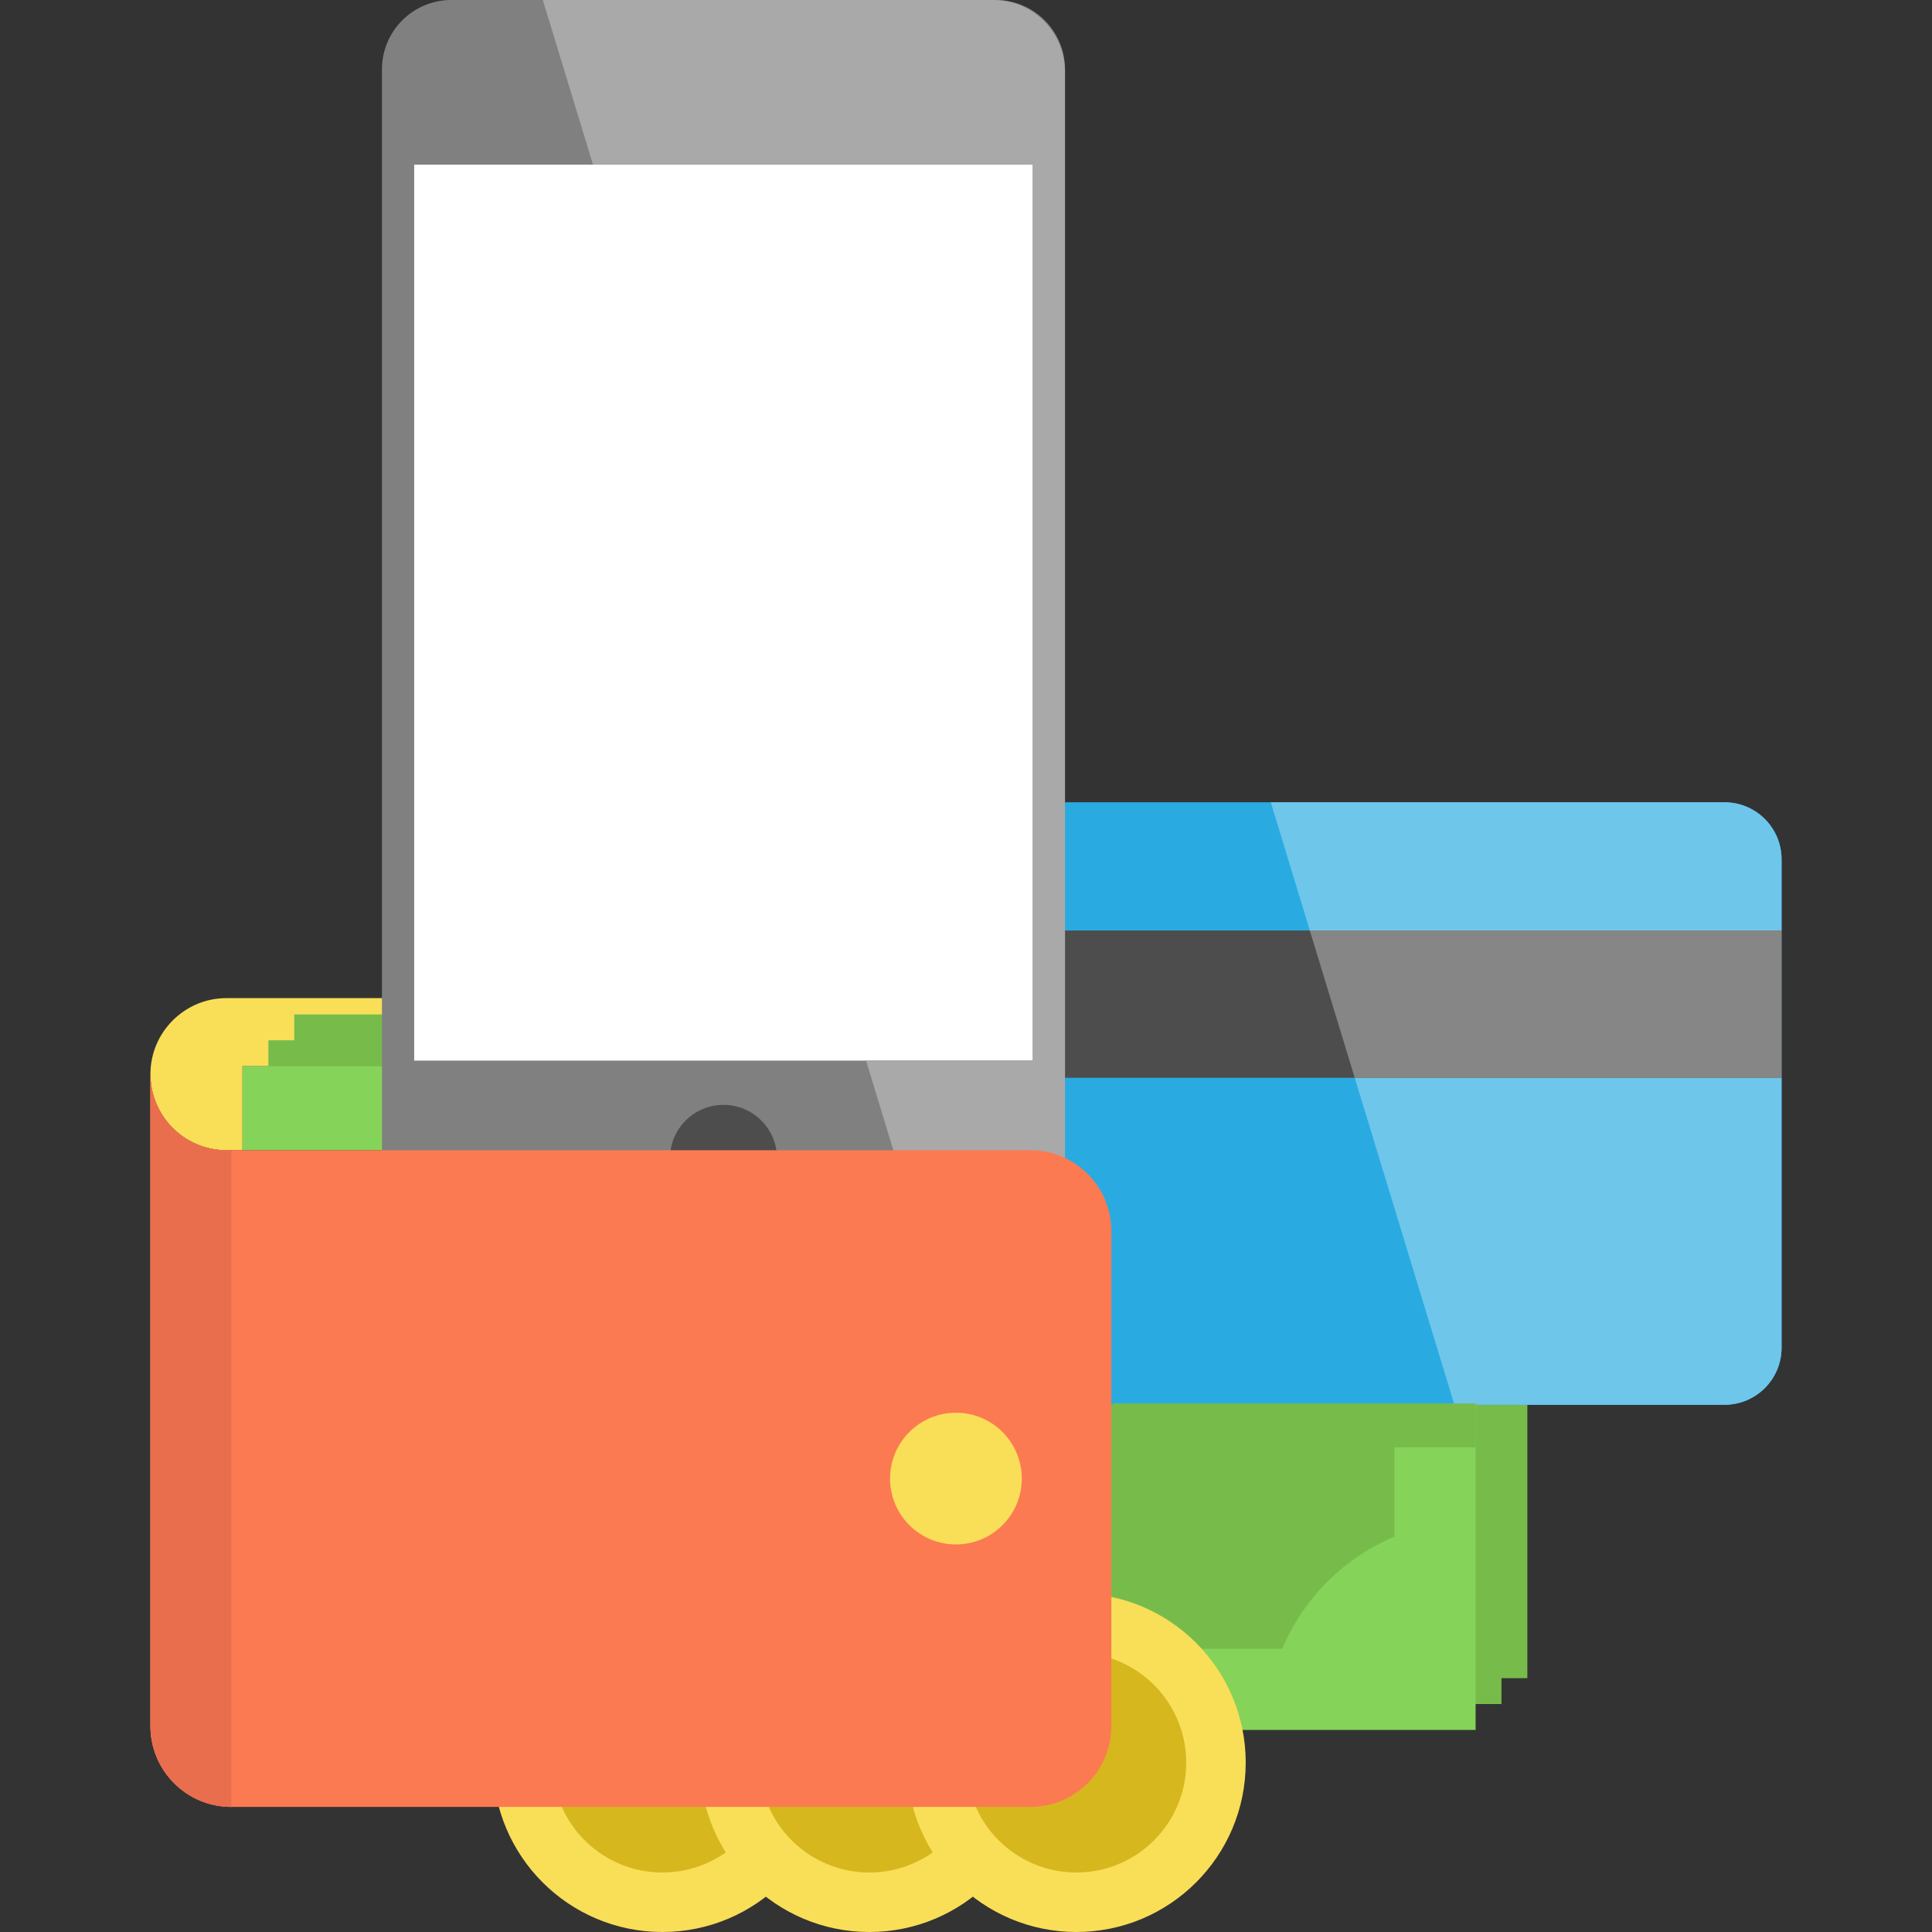 <svg width="50" height="50" viewBox="0 0 50 50" fill="none" xmlns="http://www.w3.org/2000/svg">
<rect x="0" y="0" width="50" height="50" fill="#333333" stroke="none"/>
<path d="M17.142 50C19.563 50 21.525 48.038 21.525 45.617C21.525 43.197 19.563 41.234 17.142 41.234C14.722 41.234 12.759 43.197 12.759 45.617C12.759 48.038 14.722 50 17.142 50Z" fill="#F9DE58"/>
<path d="M17.142 48.46C18.712 48.46 19.985 47.187 19.985 45.617C19.985 44.047 18.712 42.774 17.142 42.774C15.572 42.774 14.299 44.047 14.299 45.617C14.299 47.187 15.572 48.46 17.142 48.46Z" fill="#D6B71D"/>
<path d="M22.499 50C24.92 50 26.882 48.038 26.882 45.617C26.882 43.197 24.92 41.234 22.499 41.234C20.078 41.234 18.116 43.197 18.116 45.617C18.116 48.038 20.078 50 22.499 50Z" fill="#F9DE58"/>
<path d="M22.499 48.46C24.069 48.46 25.342 47.187 25.342 45.617C25.342 44.047 24.069 42.774 22.499 42.774C20.929 42.774 19.656 44.047 19.656 45.617C19.656 47.187 20.929 48.46 22.499 48.46Z" fill="#D6B71D"/>
<path d="M28.534 27.593H6.276V29.769H5.862C4.775 29.769 3.893 28.887 3.893 27.8C3.893 27.257 4.114 26.764 4.47 26.409C4.826 26.052 5.319 25.831 5.862 25.831H26.467C27.51 25.831 28.375 26.594 28.534 27.593Z" fill="#F9DE58"/>
<path d="M32.203 26.923H6.946V29.099H27.338C28.494 29.099 29.431 30.036 29.431 31.192V43.399V44C29.431 44.034 29.43 44.067 29.428 44.1H38.858V26.924L32.203 26.923Z" fill="#77BC4A"/>
<path d="M32.873 26.254H7.615V28.43H28.008C29.164 28.43 30.101 29.366 30.101 30.523V42.729V43.33C30.101 43.364 30.1 43.398 30.098 43.431H39.528V26.254L32.873 26.254Z" fill="#77BC4A"/>
<path d="M31.533 27.593H6.276V29.769H26.668C27.825 29.769 28.762 30.706 28.762 31.862V44.068V44.669C28.762 44.703 28.761 44.737 28.758 44.77H38.189V27.593L31.533 27.593Z" fill="#86D359"/>
<path d="M36.089 32.595V39.768C34.781 40.317 33.735 41.362 33.186 42.67H28.762V31.862C28.762 30.705 27.825 29.769 26.669 29.769H33.218C33.776 31.041 34.806 32.058 36.089 32.595Z" fill="#77BC4A"/>
<path d="M46.107 22.24V34.879C46.107 35.695 45.446 36.356 44.63 36.356H22.023C21.208 36.356 20.547 35.695 20.547 34.879V22.24C20.547 21.424 21.208 20.763 22.023 20.763H44.63C45.446 20.763 46.107 21.424 46.107 22.24Z" fill="#29ABE2"/>
<path d="M46.107 24.081V27.893H20.547V24.081H46.107Z" fill="#4D4D4D"/>
<path d="M11.68 0H25.768C26.759 0 27.562 0.804 27.562 1.795V30.483C27.562 31.474 26.759 32.278 25.768 32.278H11.68C10.688 32.278 9.885 31.474 9.885 30.483V1.795C9.885 0.804 10.688 0 11.68 0Z" fill="#808080"/>
<path d="M26.728 4.261V27.448H10.719V4.261H26.728Z" fill="white"/>
<path d="M18.724 31.366C19.489 31.366 20.109 30.745 20.109 29.98C20.109 29.215 19.489 28.594 18.724 28.594C17.958 28.594 17.338 29.215 17.338 29.98C17.338 30.745 17.958 31.366 18.724 31.366Z" fill="#4D4D4D"/>
<path d="M27.856 50C30.276 50 32.239 48.038 32.239 45.617C32.239 43.197 30.276 41.234 27.856 41.234C25.435 41.234 23.473 43.197 23.473 45.617C23.473 48.038 25.435 50 27.856 50Z" fill="#F9DE58"/>
<path d="M27.856 48.46C29.426 48.46 30.699 47.187 30.699 45.617C30.699 44.047 29.426 42.774 27.856 42.774C26.286 42.774 25.013 44.047 25.013 45.617C25.013 47.187 26.286 48.46 27.856 48.46Z" fill="#D6B71D"/>
<path d="M5.986 29.768V46.763C4.83 46.763 3.893 45.825 3.893 44.669V27.8C3.893 28.887 4.775 29.768 5.862 29.768H5.986Z" fill="#E86E4D"/>
<path d="M25.706 0H14.049L25.73 0.001C25.721 0 25.713 0 25.706 0Z" fill="white"/>
<path d="M25.732 32.278H23.885V32.278H25.705C25.714 32.278 25.723 32.278 25.732 32.278ZM27.562 20.763V24.081V20.763Z" fill="#6EC6EB"/>
<path d="M25.729 0H14.048L15.347 4.261H26.728V27.448H22.413L23.885 32.278L25.731 32.278C26.745 32.264 27.562 31.438 27.562 30.421V27.893V24.081V20.763V1.857C27.562 0.839 26.744 0.013 25.729 0Z" fill="#A9A9A9"/>
<path d="M46.107 27.893H35.06L37.64 36.356H44.63C45.446 36.356 46.107 35.695 46.107 34.879V27.893ZM44.63 20.763H32.888L33.898 24.081H46.107V22.24C46.107 21.424 45.446 20.763 44.63 20.763Z" fill="#6EC6EB"/>
<path d="M46.107 24.081H33.898L35.06 27.893H46.107V24.081Z" fill="#868686"/>
<path d="M28.762 31.862V44.669C28.762 44.704 28.761 44.737 28.758 44.77C28.707 45.88 27.791 46.763 26.668 46.763H5.986C4.83 46.763 3.893 45.825 3.893 44.669V27.8C3.893 28.887 4.775 29.768 5.862 29.768H26.668C27.825 29.768 28.762 30.706 28.762 31.862Z" fill="#FC7A51"/>
<path d="M38.189 36.321H28.798V37.457H38.189V36.321Z" fill="#77BC4A"/>
<path d="M24.74 39.97C25.681 39.97 26.444 39.207 26.444 38.266C26.444 37.324 25.681 36.561 24.74 36.561C23.798 36.561 23.035 37.324 23.035 38.266C23.035 39.207 23.798 39.97 24.74 39.97Z" fill="#F9DE58"/>
<path d="M5.986 29.768V46.763C4.83 46.763 3.893 45.825 3.893 44.669V27.8C3.893 28.887 4.775 29.768 5.862 29.768H5.986Z" fill="#E86E4D"/>
</svg>
